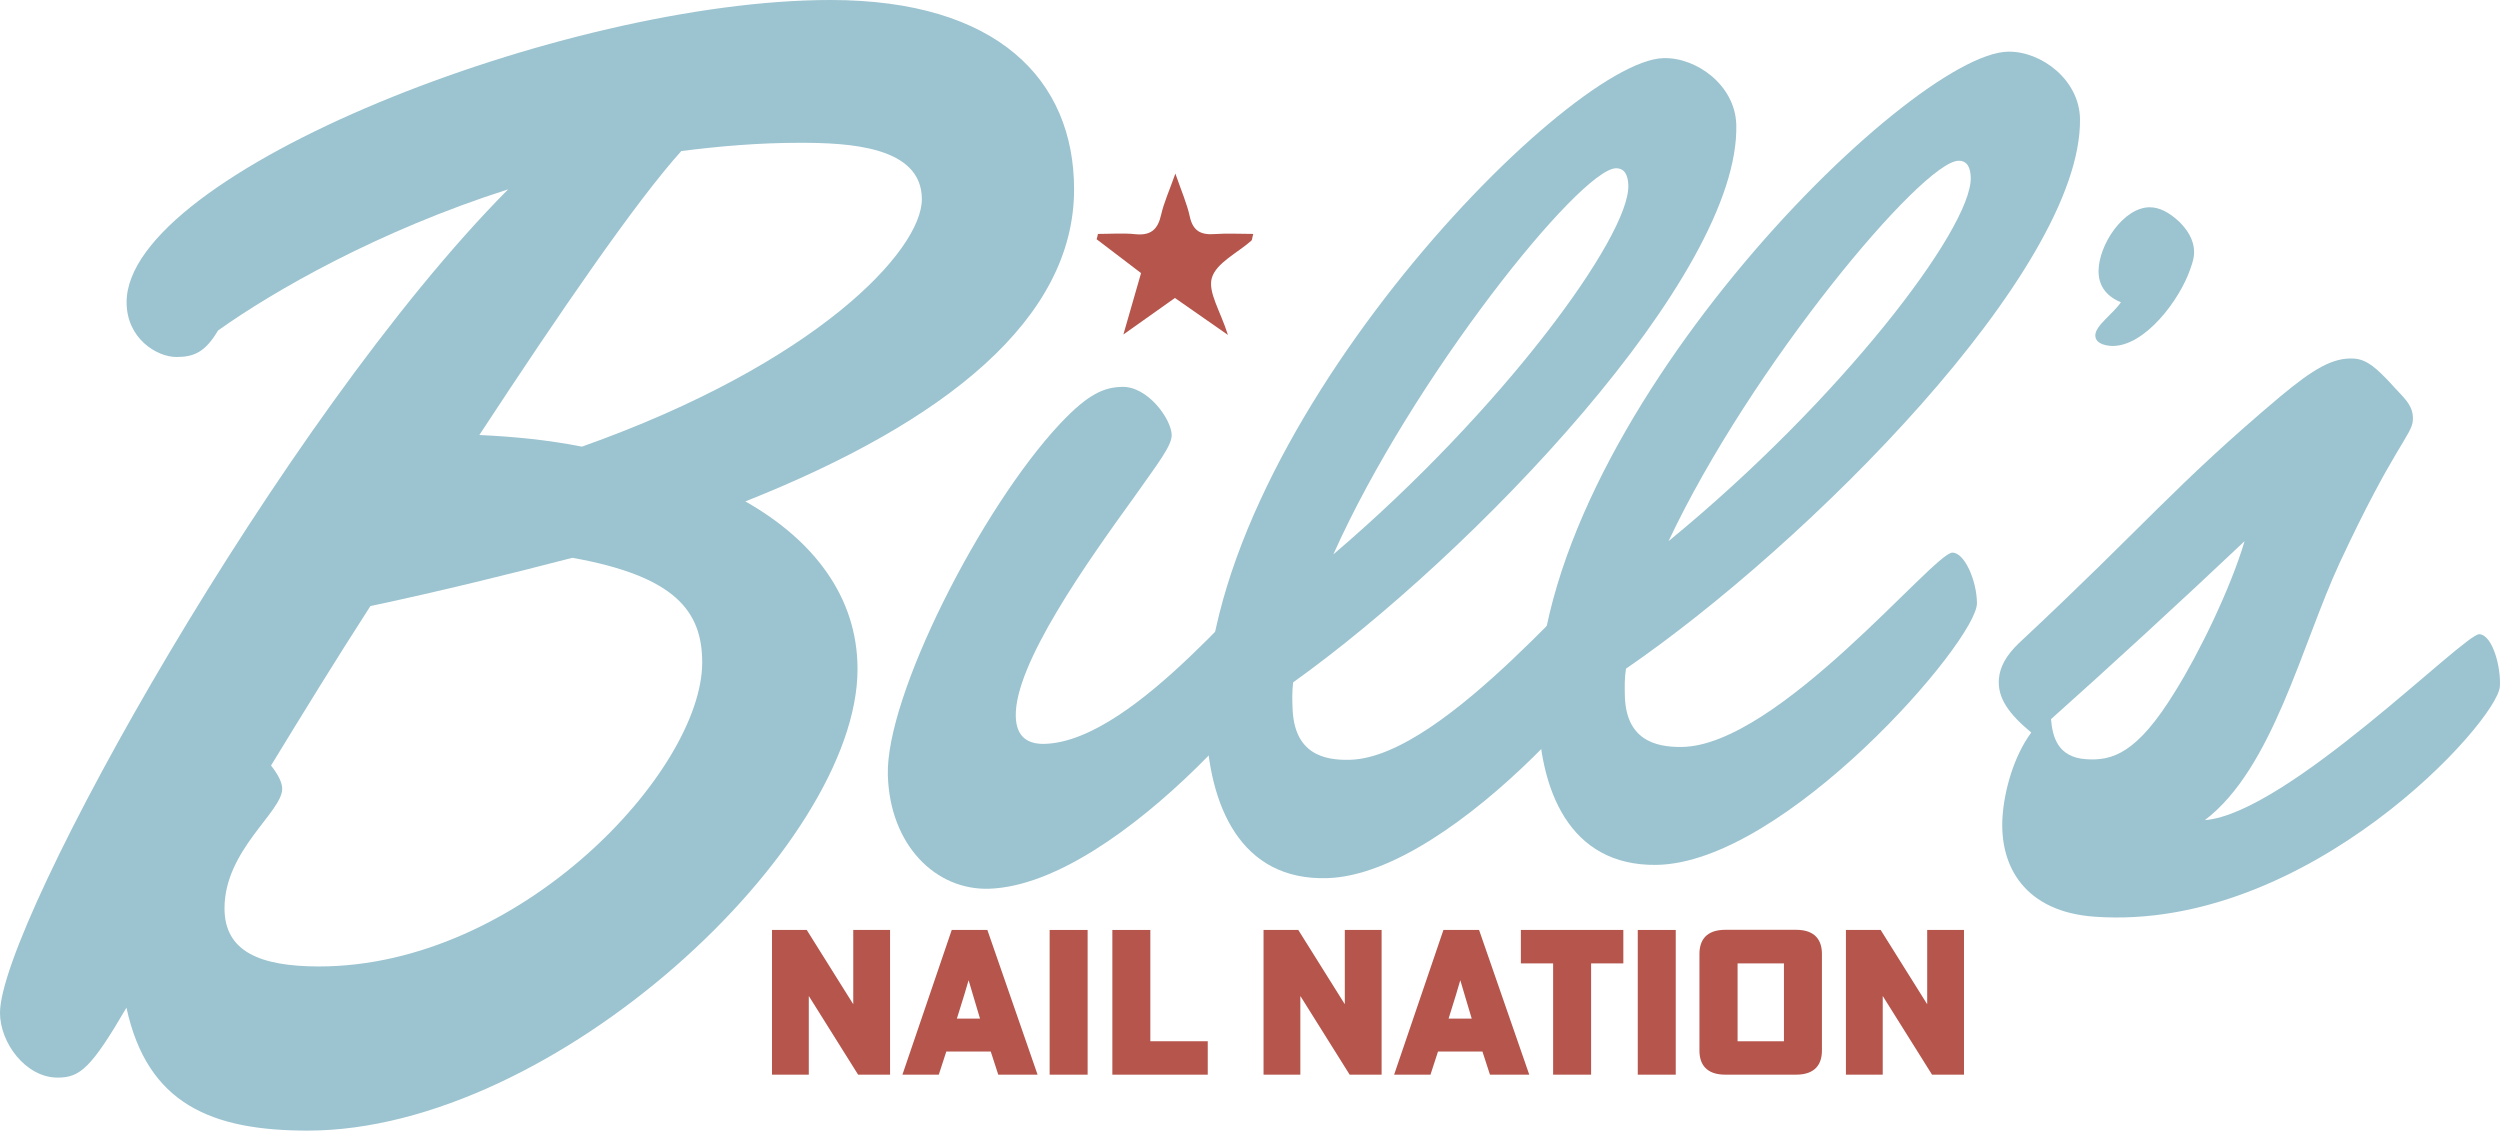<?xml version="1.0" encoding="utf-8"?>
<!-- Generator: Adobe Illustrator 24.3.0, SVG Export Plug-In . SVG Version: 6.00 Build 0)  -->
<svg version="1.1" id="Layer_1" xmlns="http://www.w3.org/2000/svg" xmlns:xlink="http://www.w3.org/1999/xlink" x="0px" y="0px"
	 viewBox="0 0 169.82 76.8" style="enable-background:new 0 0 169.82 76.8;" xml:space="preserve">
<style type="text/css">
	.st0{fill:#9BC3D0;}
	.st1{fill:#B5554C;}
</style>
<g>
	<g>
		<g>
			<path class="st0" d="M69,48.68c0.04,1.36,0.79,1.88,1.97,1.85c6.27-0.19,14.73-11.73,16-11.77c0.91-0.03,1.7,1.95,1.74,3.4
				c0.08,2.54-12.63,17.93-21.53,18.21c-3.63,0.11-6.73-2.97-6.87-7.7c-0.17-5.36,6.35-18.19,11.71-23.9
				c1.94-2.06,3.01-2.46,4.2-2.49c1.73-0.05,3.34,2.17,3.37,3.26c0.02,0.73-0.94,1.94-2.51,4.17C73.86,38.17,68.89,45.14,69,48.68"
				/>
			<path class="st0" d="M87.8,48.1c0.1,3.09,2.11,3.57,3.93,3.51c6.54-0.2,16.85-13.52,18.12-13.56c0.82-0.03,1.69,1.86,1.74,3.4
				c0.08,2.54-12.72,17.94-21.43,18.2c-5.9,0.18-8.06-4.93-8.23-10.47c-0.59-19.25,24.33-45.02,31.05-45.23
				c2.27-0.07,4.87,1.85,4.96,4.48c0.32,10.26-18,29.28-30.1,37.92C87.76,47.01,87.78,47.56,87.8,48.1z M110.61,12.59
				c-0.02-0.64-0.22-1.17-0.85-1.16c-2.45,0.08-13.83,14.24-19.19,26.23C102.08,27.85,110.71,16.04,110.61,12.59z"/>
			<path class="st0" d="M110.37,47.15c0.03,3.09,2.04,3.61,3.86,3.59c6.54-0.07,17.12-13.19,18.39-13.2
				c0.82-0.01,1.66,1.89,1.67,3.43c0.03,2.54-13.07,17.68-21.79,17.78c-5.91,0.07-7.96-5.09-8.02-10.63
				c-0.22-19.26,25.21-44.53,31.94-44.61c2.27-0.03,4.84,1.94,4.87,4.58c0.12,10.27-18.57,28.92-30.84,37.33
				C110.35,46.06,110.36,46.61,110.37,47.15z M133.87,12.09c-0.01-0.64-0.2-1.18-0.83-1.17c-2.45,0.03-14.11,13.97-19.7,25.84
				C125.04,27.18,133.91,15.54,133.87,12.09z"/>
			<path class="st0" d="M168.42,43.08c0.91,0.06,1.48,2.29,1.39,3.56c-0.17,2.36-13.02,16.66-27.52,15.63
				c-4.71-0.33-6.5-3.38-6.26-6.82c0.12-1.72,0.74-4.05,1.95-5.69c-1.55-1.29-2.29-2.35-2.2-3.62c0.06-0.82,0.48-1.61,1.36-2.45
				c8.78-8.21,10.5-10.64,17.77-16.77c2.23-1.85,3.56-2.66,5.01-2.56c0.91,0.06,1.59,0.75,2.43,1.63c0.84,0.97,1.63,1.48,1.55,2.57
				c-0.07,1-1.31,1.82-4.97,9.67c-2.58,5.56-4.54,13.98-9.16,17.48C155.35,55.27,167.42,43.01,168.42,43.08z M139.32,48.85
				c0.1,1.19,0.45,2.58,2.36,2.72c1.81,0.13,3.49-0.39,6.06-4.58c1.64-2.62,3.78-7.02,4.73-10.23
				C148.08,40.91,143.11,45.47,139.32,48.85z"/>
		</g>
	</g>
	<path class="st1" d="M74.58,15.89c0.85,0,1.72-0.07,2.56,0.02c1.04,0.1,1.51-0.33,1.73-1.31c0.19-0.84,0.56-1.64,0.97-2.81
		c0.42,1.21,0.79,2.05,0.98,2.92c0.21,0.98,0.76,1.26,1.68,1.19c0.86-0.06,1.72-0.01,2.63-0.01c-0.08,0.29-0.07,0.41-0.13,0.46
		c-0.94,0.83-2.37,1.5-2.68,2.52c-0.29,0.96,0.59,2.28,1.09,3.88c-1.4-0.98-2.49-1.73-3.6-2.51c-1.06,0.75-2.1,1.49-3.5,2.48
		c0.47-1.63,0.83-2.89,1.2-4.17c-1.03-0.78-2.03-1.54-3.02-2.3C74.53,16.13,74.56,16.01,74.58,15.89z"/>
	<path class="st0" d="M3.92,73.2C1.74,73.2,0,70.83,0,68.8c0-6.09,19.17-40.49,34.52-55.94c-8.82,2.82-15.9,6.88-19.71,9.59
		c-0.87,1.47-1.63,1.8-2.83,1.8c-1.31,0-3.38-1.24-3.38-3.72C8.6,11.73,38.33,0,56.41,0c11.33,0,16.55,5.41,16.55,12.86
		c0,8.8-8.71,15.79-22.33,21.2c4.57,2.59,7.62,6.43,7.62,11.39c0,12.07-20.58,31.35-37.35,31.35c-6.53,0-10.89-1.8-12.31-8.35
		C6.21,72.52,5.45,73.2,3.92,73.2z M25.16,41.17c-2.4,3.72-4.68,7.44-6.75,10.83c0.44,0.56,0.76,1.13,0.76,1.58
		c0,1.58-3.92,4.17-3.92,8.12c0,2.93,2.4,3.95,6.43,3.95C35.39,65.64,47.7,52.33,47.7,45c0-3.5-1.85-5.86-8.82-7.11
		C34.52,39.02,29.95,40.15,25.16,41.17z M62.62,13.53c0-3.61-5.01-3.83-8.28-3.83c-2.83,0-5.45,0.23-8.06,0.56
		c-3.05,3.38-8.17,10.83-13.72,19.29c2.4,0.11,4.68,0.34,6.97,0.79C55.43,24.7,62.62,17.03,62.62,13.53z"/>
	<g>
		<g>
			<path class="st1" d="M54.8,63.17l3.15,5.03h0.01v-5.03h2.5V73h-2.17l-3.34-5.33h-0.01V73h-2.5v-9.83H54.8z"/>
			<path class="st1" d="M67.3,71.43h-3.02L63.77,73H61.3l3.35-9.83h2.42L70.48,73h-2.67L67.3,71.43z M66.09,67.58l-0.29-0.98h-0.01
				l-0.29,0.98l-0.5,1.61h1.57L66.09,67.58z"/>
			<path class="st1" d="M73.89,73H71.3v-9.83h2.58V73z"/>
			<path class="st1" d="M75.56,73v-9.83h2.58v7.56h3.9V73H75.56z"/>
			<path class="st1" d="M88.19,63.17l3.15,5.03h0.01v-5.03h2.5V73h-2.17l-3.34-5.33h-0.01V73h-2.5v-9.83H88.19z"/>
			<path class="st1" d="M100.7,71.43h-3.02L97.17,73h-2.47l3.35-9.83h2.42l3.41,9.83h-2.67L100.7,71.43z M99.49,67.58l-0.29-0.98
				h-0.01l-0.29,0.98l-0.5,1.61h1.57L99.49,67.58z"/>
			<path class="st1" d="M103.31,63.17h6.96v2.27h-2.19V73h-2.58v-7.56h-2.19V63.17z"/>
			<path class="st1" d="M113.83,73h-2.58v-9.83h2.58V73z"/>
			<path class="st1" d="M123.76,71.36c0,0.91-0.44,1.64-1.76,1.64h-4.8c-1.32,0-1.76-0.73-1.76-1.64v-6.56
				c0-0.91,0.44-1.64,1.76-1.64h4.8c1.32,0,1.76,0.73,1.76,1.64V71.36z M121.18,65.44h-3.15v5.29h3.15V65.44z"/>
			<path class="st1" d="M127.75,63.17l3.15,5.03h0.01v-5.03h2.5V73h-2.17l-3.34-5.33h-0.01V73h-2.5v-9.83H127.75z"/>
		</g>
	</g>
	<g>
		<path class="st0" d="M142.55,18.43c0-1.79,1.69-4.35,3.48-4.35c0.67,0,1.33,0.36,1.99,0.97c0.51,0.51,1.02,1.18,1.02,2.1
			c0,0.26-0.05,0.56-0.26,1.13c-0.72,2.1-3.07,5.22-5.27,5.22c-0.2,0-1.18-0.05-1.18-0.72c0-0.67,1.23-1.48,1.74-2.25
			C143.53,20.32,142.55,19.76,142.55,18.43z"/>
	</g>
</g>
</svg>
